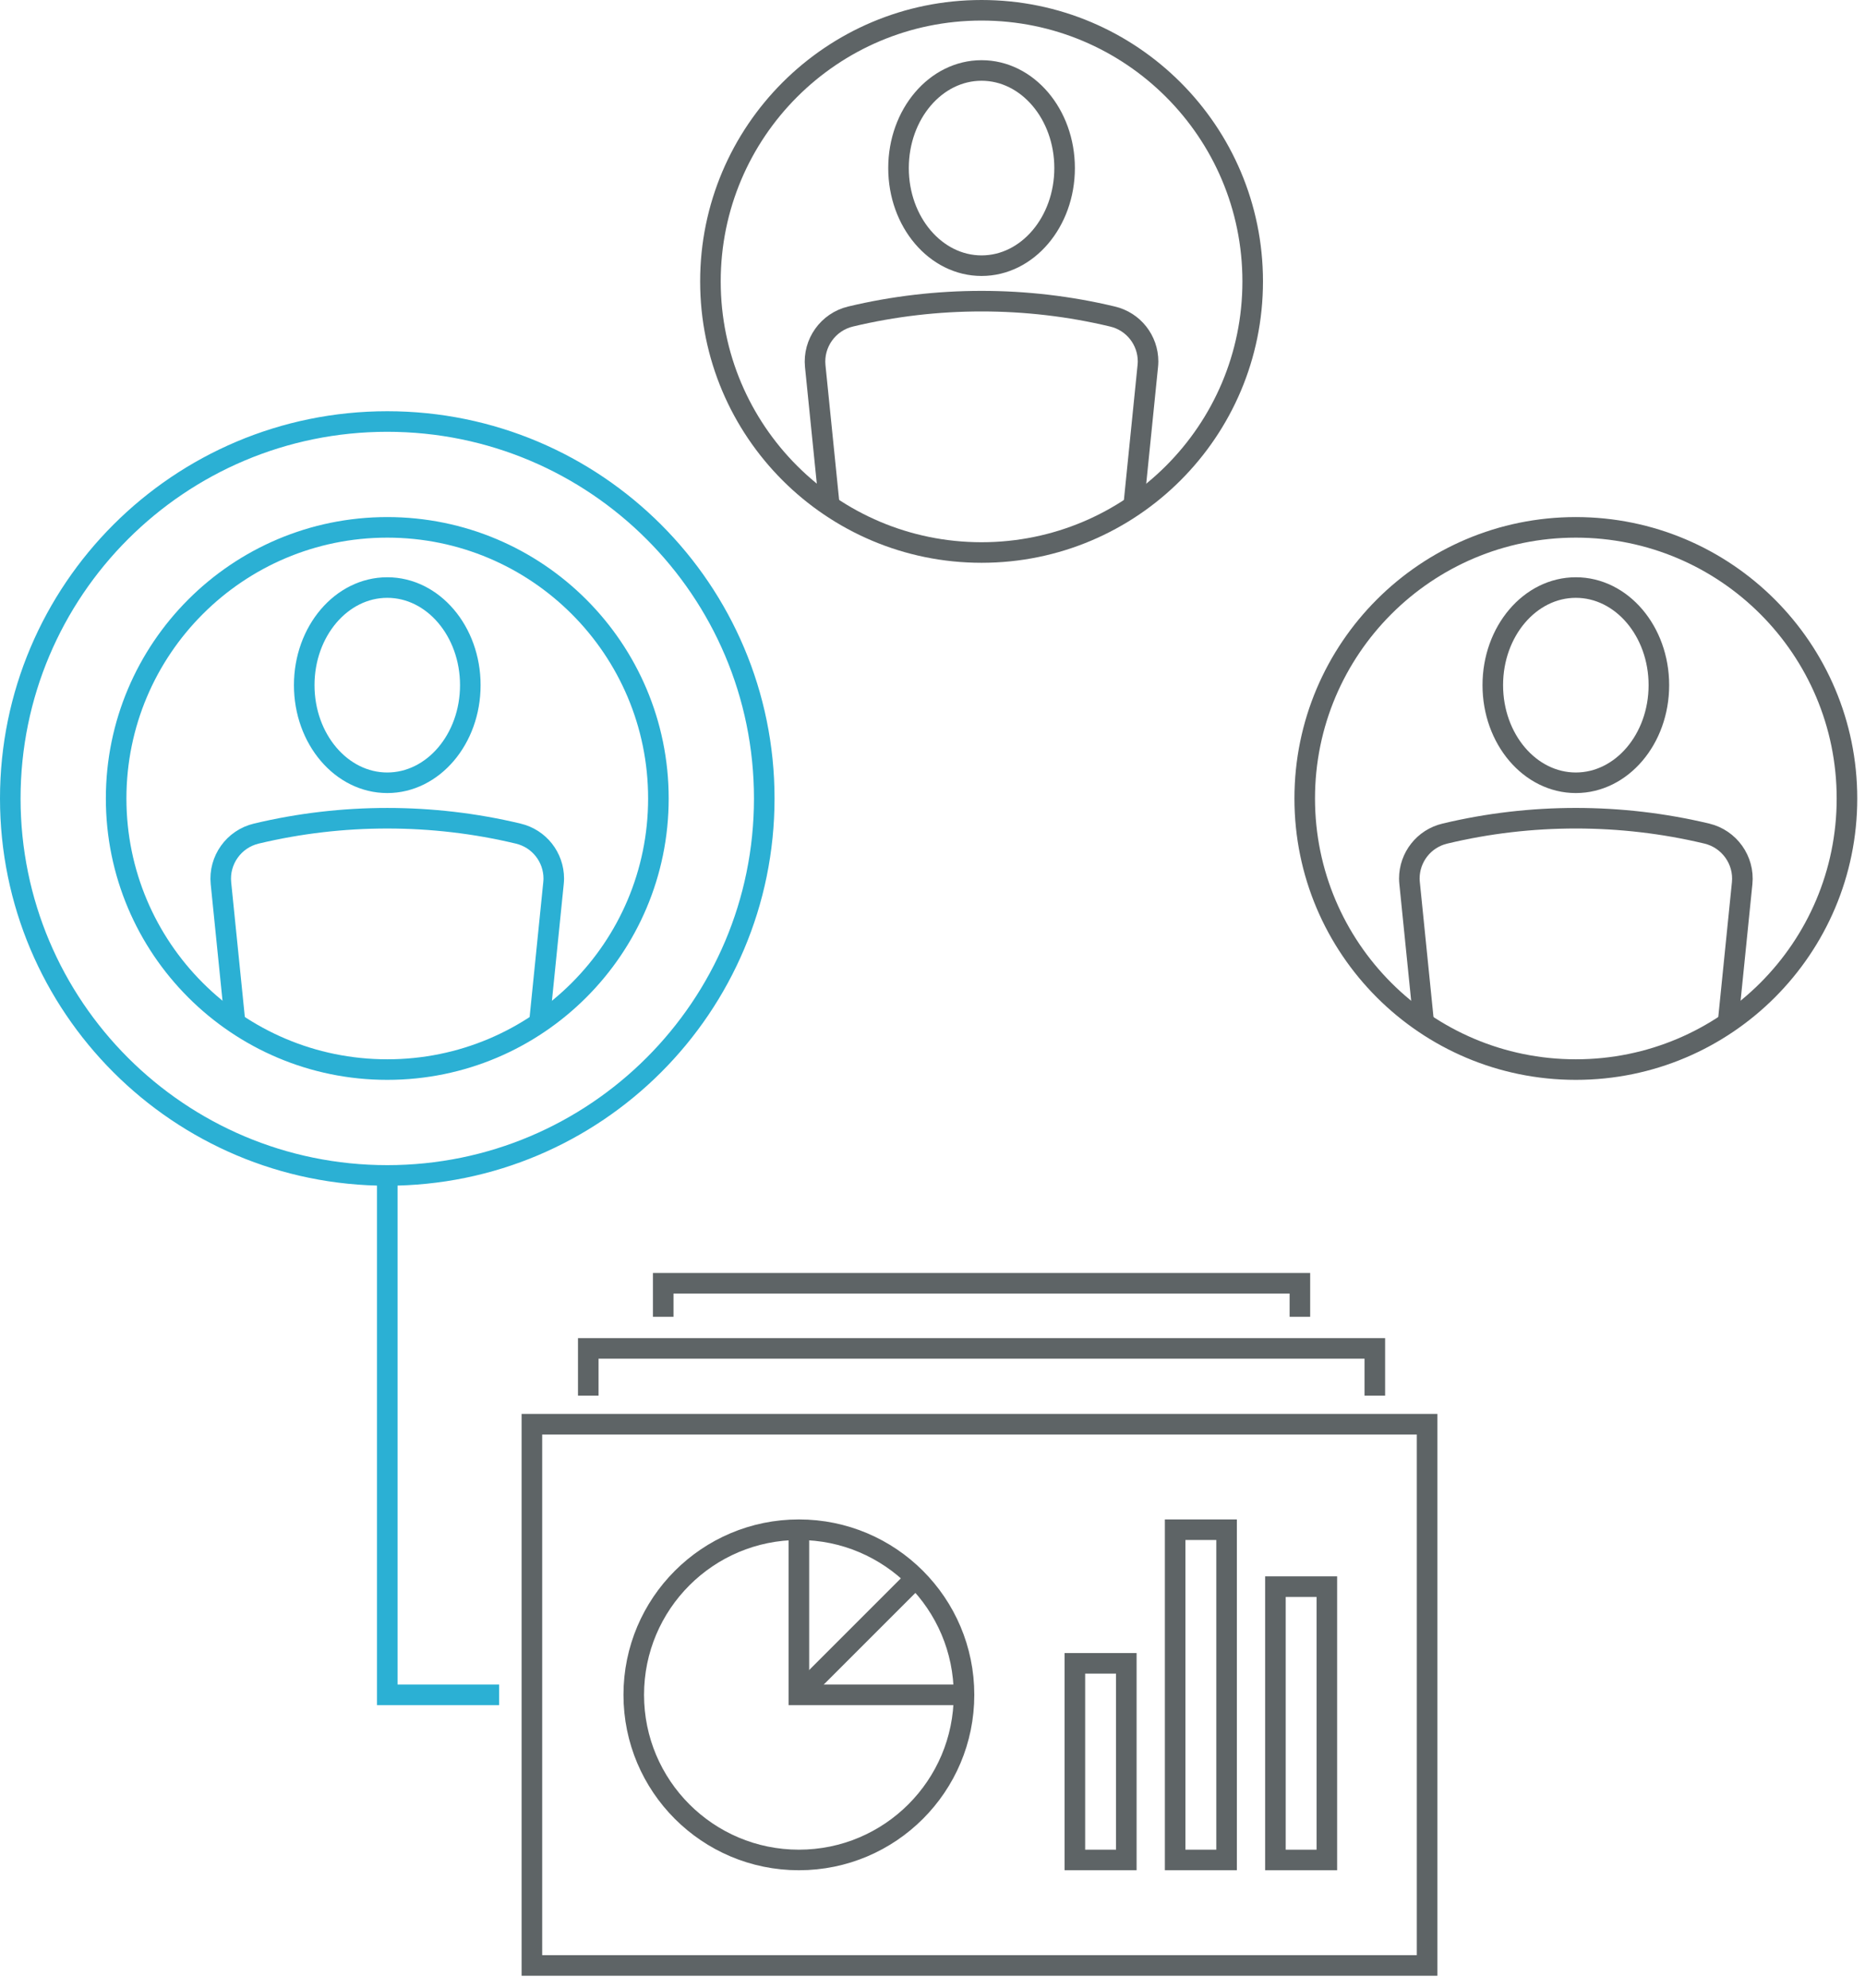 <?xml version="1.0" encoding="UTF-8"?>
<svg width="136px" height="145px" viewBox="0 0 136 145" version="1.1" xmlns="http://www.w3.org/2000/svg" xmlns:xlink="http://www.w3.org/1999/xlink">
    
    <title>icon-custom</title>
    <desc>Created with Sketch.</desc>
    <defs></defs>
    <g id="Design" stroke="none" stroke-width="1" fill="none" fill-rule="evenodd">
        <g id="Features---3.2" transform="translate(-650, -2513)" stroke-width="1.5">
            <g id="how-reporting" transform="translate(0, 2345)">
                <g id="icon-custom" transform="translate(650, 168)">
                    <path class="iconblue-perpilot" d="M55.731,58.229 C55.731,43.046 43.423,30.739 28.24,30.739 C13.058,30.739 0.75,43.046 0.75,58.229 C0.75,73.412 13.058,85.719 28.24,85.719 C43.423,85.719 55.731,73.412 55.731,58.229 Z" id="Stroke-1" stroke="#2BB0D4"></path>
                    <polygon id="Stroke-3" stroke="#5E6466" points="38.787 143.333 104.067 143.333 104.067 103.861 38.787 103.861"></polygon>
                    <polyline id="Stroke-5" stroke="#5E6466" points="42.898 101.778 42.898 98.333 100.255 98.333 100.255 101.778"></polyline>
                    <polyline id="Stroke-6" stroke="#5E6466" points="48.363 96.028 48.363 93.583 94.791 93.583 94.791 96.028"></polyline>
                    <polyline class="iconblue-perpilot" id="Stroke-7" stroke="#2BB0D4" points="28.24 85.719 28.24 123.597 36.398 123.597"></polyline>
                    <path d="M46.215,123.597 C46.215,116.947 51.606,111.555 58.257,111.555 C64.907,111.555 70.298,116.947 70.298,123.597 C70.298,130.247 64.907,135.639 58.257,135.639 C51.606,135.639 46.215,130.247 46.215,123.597 Z" id="Stroke-8" stroke="#5E6466"></path>
                    <polyline id="Stroke-9" stroke="#5E6466" points="58.257 111.555 58.257 123.597 70.299 123.597"></polyline>
                    <path d="M58.257,123.597 L66.772,115.082" id="Stroke-10" stroke="#5E6466"></path>
                    <polygon id="Stroke-11" stroke="#5E6466" points="78.382 135.639 82.133 135.639 82.133 121.3 78.382 121.3"></polygon>
                    <polygon id="Stroke-12" stroke="#5E6466" points="85.694 135.639 89.445 135.639 89.445 111.555 85.694 111.555"></polygon>
                    <polygon id="Stroke-13" stroke="#5E6466" points="93.006 135.64 96.757 135.64 96.757 115.706 93.006 115.706"></polygon>
                    <path class="iconblue-perpilot" d="M48.012,58.229 C48.012,47.31 39.16,38.458 28.241,38.458 C17.321,38.458 8.469,47.31 8.469,58.229 C8.469,69.149 17.321,78 28.241,78 C39.16,78 48.012,69.149 48.012,58.229 Z" id="Stroke-14" stroke="#2BB0D4"></path>
                    <path class="iconblue-perpilot" d="M22.185,49.965 C22.185,46.035 24.896,42.847 28.24,42.847 C31.584,42.847 34.296,46.035 34.296,49.965 C34.296,53.897 31.584,57.084 28.24,57.084 C24.896,57.084 22.185,53.897 22.185,49.965 Z" id="Stroke-15" stroke="#2BB0D4"></path>
                    <path class="iconblue-perpilot" d="M17.142,74.58 L16.112,64.41 C15.942,62.73 17.052,61.18 18.692,60.79 C21.832,60.04 25.032,59.67 28.242,59.67 C31.442,59.67 34.652,60.04 37.782,60.79 C39.322,61.15 40.382,62.519 40.382,64.07 C40.382,64.18 40.372,64.3 40.362,64.41 L39.332,74.59" id="Stroke-16" stroke="#2BB0D4"></path>
                    <path d="M91.349,20.521 C91.349,9.601 82.497,0.75 71.578,0.75 C60.658,0.75 51.806,9.601 51.806,20.521 C51.806,31.44 60.658,40.292 71.578,40.292 C82.497,40.292 91.349,31.44 91.349,20.521 Z" id="Stroke-17" stroke="#5E6466"></path>
                    <path d="M65.522,12.258 C65.522,8.325 68.233,5.139 71.578,5.139 C74.922,5.139 77.633,8.325 77.633,12.258 C77.633,16.189 74.922,19.375 71.578,19.375 C68.233,19.375 65.522,16.189 65.522,12.258 Z" id="Stroke-18" stroke="#5E6466"></path>
                    <path d="M60.479,36.872 L59.449,26.702 C59.279,25.021 60.389,23.472 62.029,23.082 C65.169,22.332 68.369,21.962 71.579,21.962 C74.779,21.962 77.989,22.332 81.119,23.082 C82.659,23.441 83.719,24.811 83.719,26.361 C83.719,26.472 83.709,26.592 83.699,26.702 L82.669,36.882" id="Stroke-19" stroke="#5E6466"></path>
                    <path d="M95.143,58.229 C95.143,47.31 103.995,38.458 114.914,38.458 C125.833,38.458 134.685,47.31 134.685,58.229 C134.685,69.149 125.833,78 114.914,78 C103.995,78 95.143,69.149 95.143,58.229 Z" id="Stroke-20" stroke="#5E6466"></path>
                    <path d="M120.969,49.965 C120.969,46.035 118.258,42.847 114.913,42.847 C111.569,42.847 108.858,46.035 108.858,49.965 C108.858,53.897 111.569,57.084 114.913,57.084 C118.258,57.084 120.969,53.897 120.969,49.965 Z" id="Stroke-21" stroke="#5E6466"></path>
                    <path d="M103.822,74.59 L102.792,64.409 C102.782,64.299 102.772,64.18 102.772,64.07 C102.772,62.52 103.832,61.151 105.372,60.789 C108.502,60.039 111.712,59.669 114.912,59.669 C118.122,59.669 121.322,60.039 124.462,60.789 C126.102,61.179 127.212,62.73 127.042,64.409 L126.012,74.579" id="Stroke-22" stroke="#5E6466"></path>
                </g>
            </g>
        </g>
    </g>
</svg>